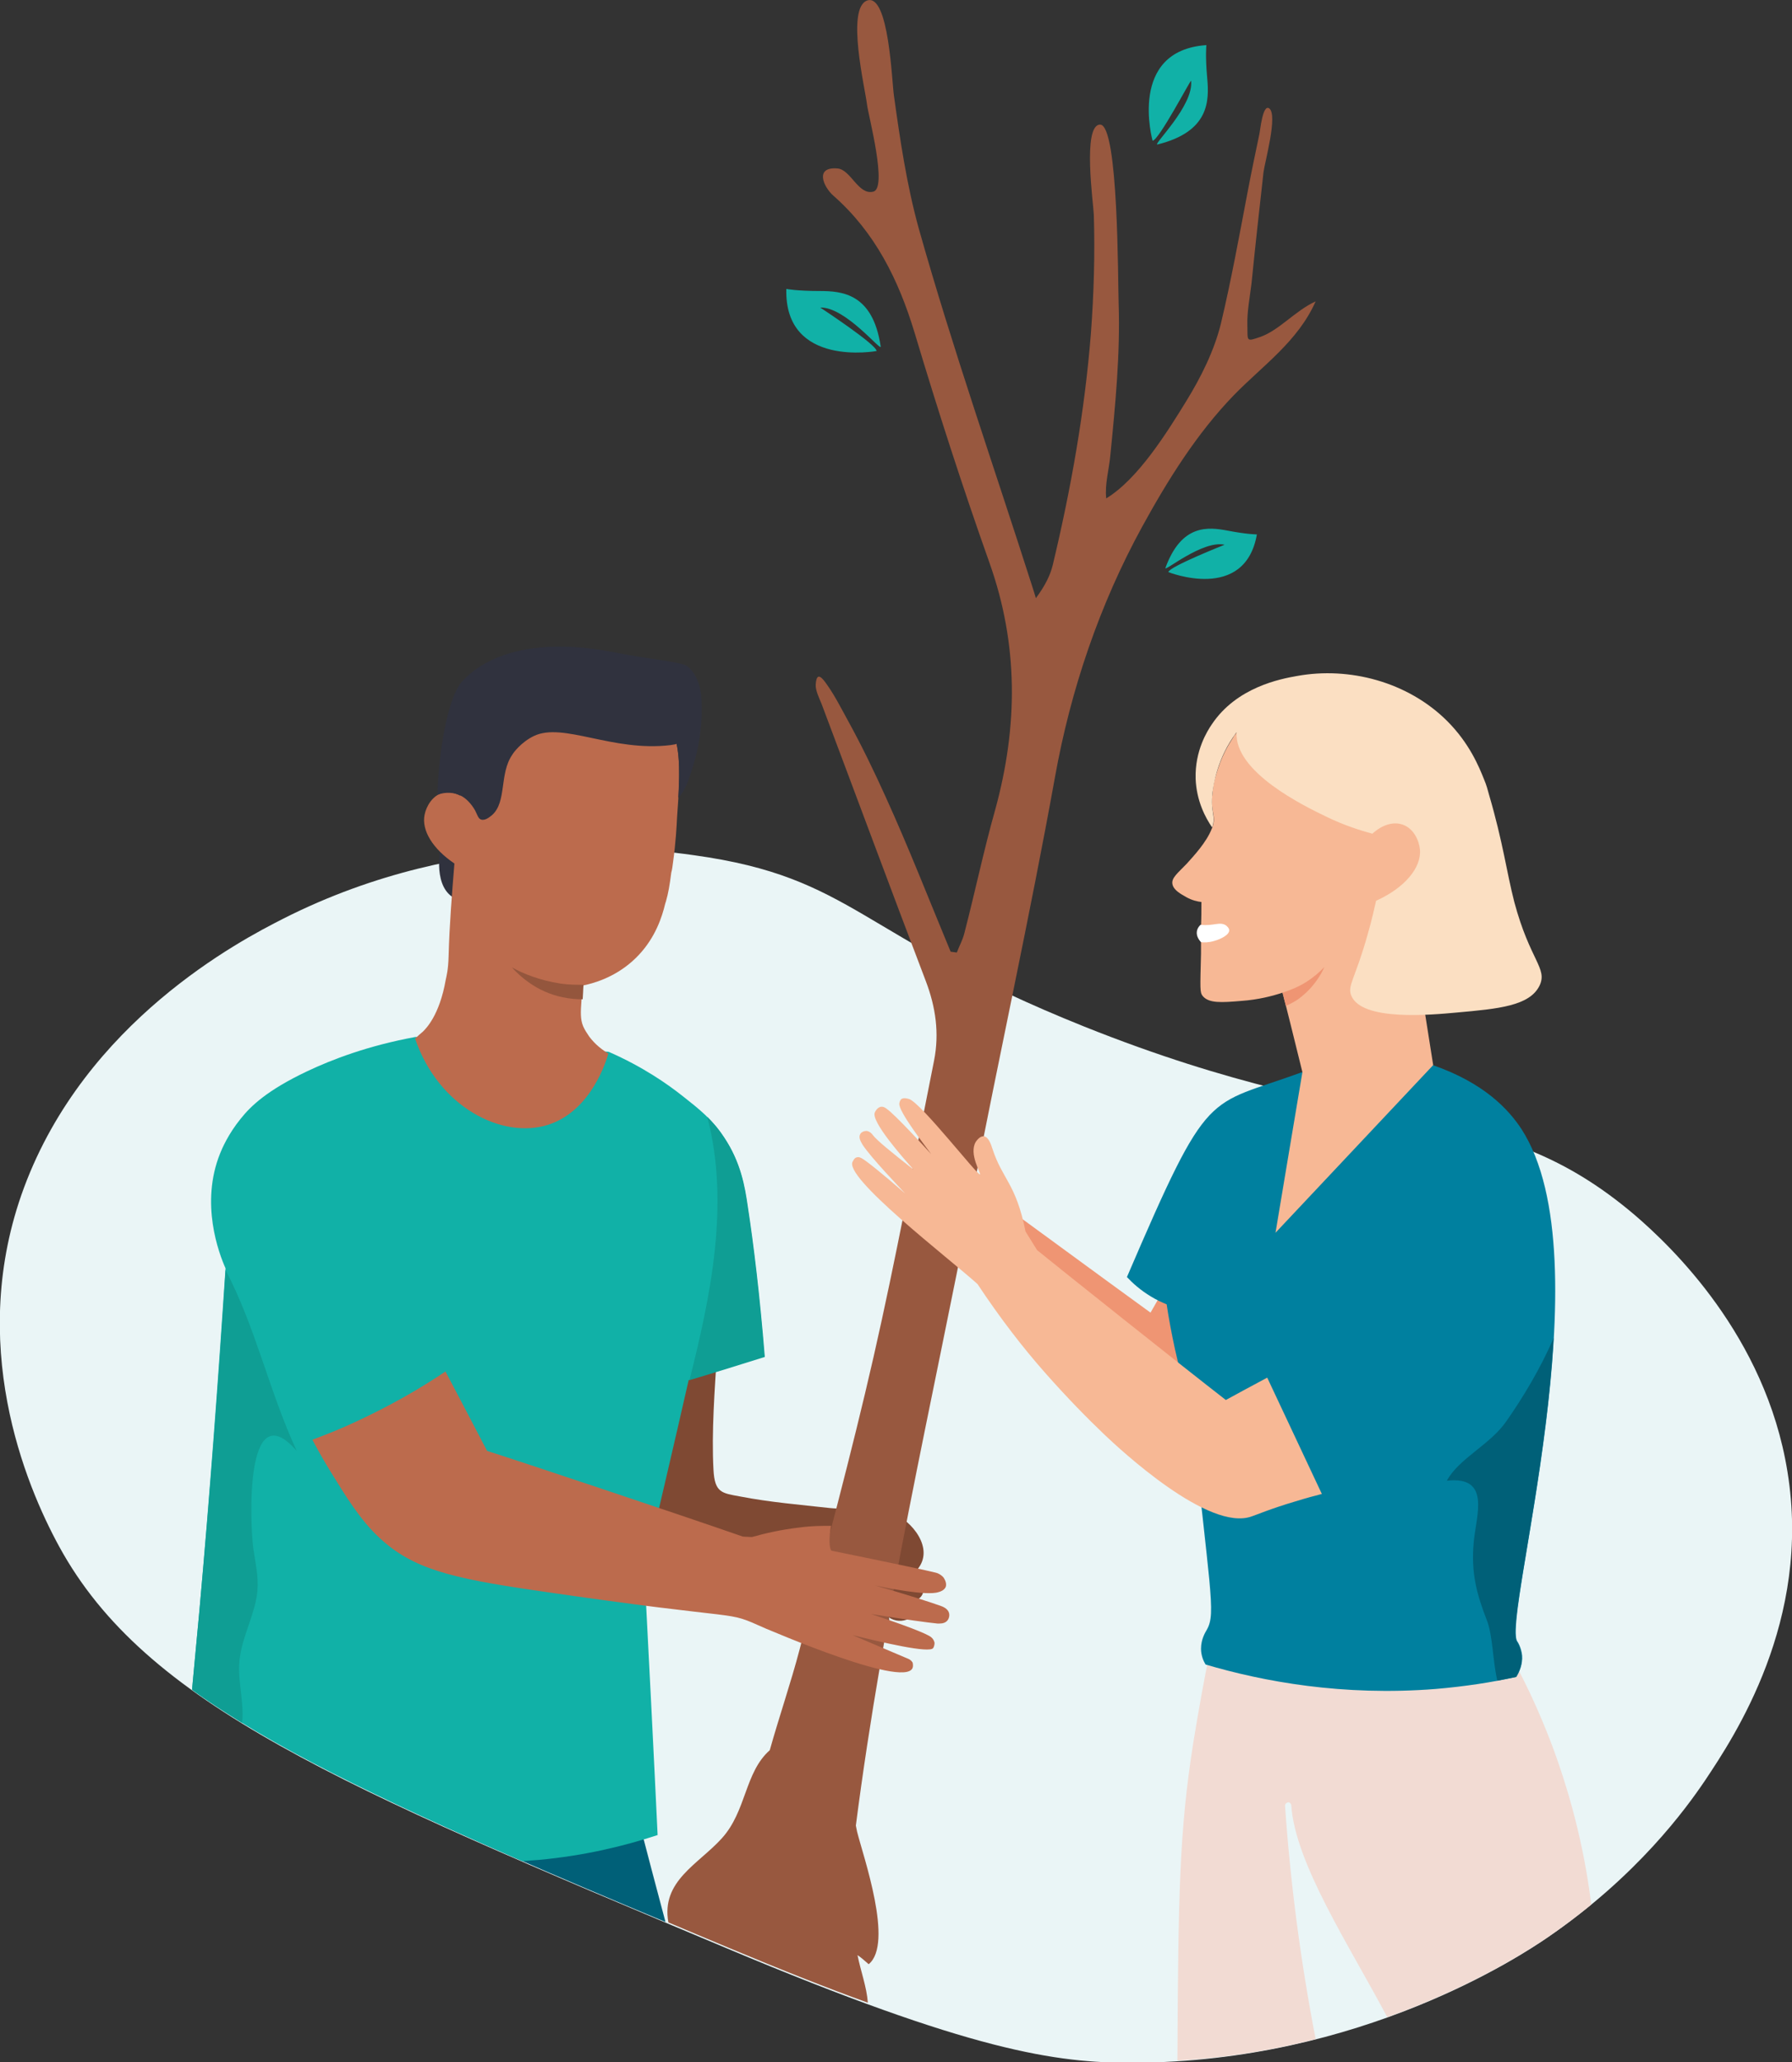<svg xmlns="http://www.w3.org/2000/svg" xmlns:xlink="http://www.w3.org/1999/xlink" id="Laag_1" x="0px" y="0px" viewBox="0 0 433 498.2" style="enable-background:new 0 0 433 498.2;" xml:space="preserve"><rect x="0" y="0" width="433" height="498.2" fill="#333333" stroke="none"/><style type="text/css">	.st0{fill:#EAF5F6;}	.st1{fill:#006078;}	.st2{fill:#7F4933;}	.st3{fill:#11B1A7;}	.st4{fill:#F2DBD3;}	.st5{fill:#30323E;}	.st6{fill:#BC6B4D;}	.st7{fill:#94563D;}	.st8{fill:#0F9E94;}	.st9{fill:#98583F;}	.st10{fill:#EF9573;}	.st11{fill:#00809F;}	.st12{fill:#F7B895;}	.st13{fill:#FFFFFF;}	.st14{fill:#FBDFC2;}	.st15{display:none;opacity:0.5;fill:#EA9292;enable-background:new    ;}</style><path class="st0" d="M431.9,355.5c-5.3-32.9-28.2-54.5-36.8-61.9c-35.2-30-61.3-16.9-133.1-45.6c-54.9-22-55.4-36-94.3-41.4 c-11.3-1.6-55-7.1-99.2,15.3c-10.7,5.4-47.8,24.9-62.7,65c-13.9,37.5,0.3,71.7,8.5,86.7c20.8,38.1,67.6,57.8,161.4,97.1 c59,24.8,79.5,27.7,98,27.6c55.2-0.1,94.2-26.1,100.3-30.3c21.7-14.9,33.4-31.1,38-37.9C419,419.6,437.8,391.5,431.9,355.5 L431.9,355.5z"></path><path class="st1" d="M160.8,464.3c-2.2-8.2-4.5-17-6.9-26.2c-13.6,0.9-30.3,0.9-49.1-1.6c-3.9-0.5-7.7-1.1-11.4-1.8 C112.2,443.7,134.5,453.3,160.8,464.3z"></path><path class="st2" d="M173.3,326.3c-0.6,9.2-1.4,19.7-0.9,28.8c0.3,5.5,2,5.6,6.4,6.4c7.2,1.4,14.5,2,21.7,2.8 c5,0.5,10.6-0.5,15.3,1.3c4.4,1.7,10.2,8.5,5.8,13.6c2,1.9,2.8,7-1.1,7.6c2.3,4-2.9,6-5.7,3.9c-0.1-0.2-0.1-0.2,0,0 c0.6,3.2-4,4.6-6.2,4.2c-3.8-0.6-4.9-4.1-5.2-7.5c-0.3-3.8,1.2-8.6-2-11.4c-2.8-2.4-7.8-1.2-11.2-0.8c-3,0.4-6.1,1.4-9.1,1.9 c-6.3,1.1-11.5,4.2-16.6-0.4c-3.8-3.4-9.8-10.1-8.5-16.3c2-9.6,4.1-19.2,6.1-28.9c0.2-1,10-2.8,11.4-6.2 C173.3,325.7,173.3,326,173.3,326.3L173.3,326.3z"></path><path class="st3" d="M126.2,449.6c1.3-0.1,2.7-0.2,4-0.3c10.9-1,20.5-3.3,28.7-6c-1-21.2-2.1-42.5-3.2-63.8 c3.6-15.4,7.2-30.7,10.7-46.1c6.1-1.9,12.2-3.8,18.3-5.7c-1.2-14.9-2.7-27.2-4.1-36.3c-0.7-4.9-1.7-10.7-5.7-16.7 c-2.8-4.3-6-6.8-9.8-9.8c-3.9-3.1-9.8-7.2-18-10.8c-15.6-1.2-31.2-2.4-46.7-3.6c-11.5,2.1-20.3,5.5-26.2,8.3 c-9.7,4.6-13.6,8.4-16,11.4c-3.1,3.8-4.6,7.4-5,8.4c-4.9,12.1-0.3,24.2,1.3,27.8c-1.8,27-3.8,54.5-6.3,82.5l0,0 c-0.6,6.5-1.2,12.9-1.8,19.3C65.4,421.9,91.3,434.4,126.2,449.6z"></path><path class="st4" d="M317.9,492.6c-3.6-18.6-6.1-37.6-7.4-56.4c0-0.4,0.3-0.7,0.7-0.8c0.4-0.1,0.7,0.3,0.8,0.6 c0.9,14.1,14,33.9,23.2,51.3c21.5-7.7,35.5-17.1,38.9-19.4c3.8-2.6,7.2-5.2,10.4-7.8c-1.4-11.3-4.2-24.4-9.6-38.8 c-2.9-7.6-5.8-13.7-7.9-17.7c-25-1-50-1.9-75-2.9c-1,4.8-2.3,11.9-3.7,20.5c-3.3,21.1-3.6,35.8-3.8,76.6 C296.6,497.1,307.8,495.2,317.9,492.6z"></path><g>	<path class="st5" d="M106.6,203.6c-0.1,0.7-2.1,9.7,2.6,13c0.5,0.3,1,0.6,1.8,0.9c0.1-0.2,3-5,0.5-9.6  C110,205.1,107.4,204,106.6,203.6L106.6,203.6z"></path>	<path class="st6" d="M102.2,249.2c0.7-0.7,4-3.9,5.5-12.5c0.2-1,0.6-2.3,0.7-5.8c0.2-7.5,0.8-14.9,1.4-22.3c-5.2-3.5-8-8-7.2-11.8  c0.4-2,1.9-4.7,4.5-5.3c1.3-0.3,2.7,0,4.1,0.7c0.1-1.4,0.2-2.8,0.3-4.2c0.3-5.1,0.6-8.8,2.6-13.2c1-2.1,3.4-7.3,9.1-10.9  c0.5-0.3,2-1.2,4.2-2.1c9.1-3.5,21.5-2.5,29.2,5.1c3.3,3.2,4.8,6.7,5.5,8.4c0.1,0.2,0.1,0.3,0.2,0.5c1.8,4.4,2.1,9.1,1.6,17.2  c-0.1,1.4-0.2,2.8-0.3,4.4c-0.1,2.1-0.3,6.1-1,11.1c-0.1,0.8-0.2,1.6-0.4,2.3c-0.4,3.1-0.7,4.9-1.3,7c-0.2,0.5-0.3,1.1-0.5,1.8  c-1,3.6-3,8.5-7.6,12.6c-4.5,4-9.5,5.4-12.1,5.9c-0.1,0.6-0.1,1.2-0.1,1.8c-0.1,1.3-0.1,1.6-0.1,1.8c-0.2,2.7-0.3,4.5,0.4,6.2  c0.4,0.9,0.8,1.5,1.4,2.4c0.8,1.1,2.3,2.8,4.7,4.2c-0.4,1.4-4,13.8-14.5,17.2c-11.2,3.6-26.6-4.3-32.2-20.8  C100.9,250.3,101.5,249.8,102.2,249.2L102.2,249.2z"></path>	<path class="st7" d="M123.7,233.7c1.8,2,5.9,5.9,12.2,7.2c1.8,0.4,3.5,0.5,4.9,0.5c0.1-1.2,0.1-2.4,0.2-3.5c-1.7,0-3.6,0-5.6-0.3  C130.3,236.8,126.4,235.2,123.7,233.7L123.7,233.7z"></path>	<path class="st5" d="M111.4,164.9c0.4-0.1,8.8-12.7,36.6-7.4c4.1,0.8,7.1,1.3,9.4,1.6c5.3,0.8,8,1.3,8.6,1.8  c2.3,1.7,3.5,5.2,3.5,8.6c0,0.4,0.5,6.9-1.7,14.4c-0.7,2.4-2,7.1-3.9,8.8c0.3-5.6,0.3-9.6-0.4-13c-0.6,0.2-1.1,0.2-1.5,0.3  c-14,1.7-25.9-5.6-33-2.2c-3.1,1.5-5,4.1-5.2,4.5c-3.2,4.6-1.3,11.4-4.9,14.6c-0.3,0.2-1.5,1.4-2.6,1.1c-1-0.3-0.9-1.6-2.2-3.3  c-0.3-0.4-1.4-1.9-3-2.6c-2.2-1-4.4-0.5-5.4-0.1C105.8,185.4,107.4,170.2,111.4,164.9L111.4,164.9z"></path></g><path class="st8" d="M170.9,269.8c1.5,1.5,2.8,3,4.1,5c4,6,5,11.8,5.7,16.7c1.4,9.1,2.9,21.4,4.1,36.3c-6.1,1.9-12.1,3.8-18.2,5.6 C171.7,313.2,176.4,290.8,170.9,269.8L170.9,269.8z"></path><path class="st9" d="M304.5,81.4c-3.5,1.2-3,1-3.1-2.8c-0.1-3.3,0.6-6.8,1-10.1c0.9-9,1.9-18,2.9-26.9c0.3-2.4,3.5-13.8,1.4-15.4 c-1.6-1.2-2.2,5.4-2.4,6.2c-1,4.8-2,9.5-2.9,14.3c-2,10.5-3.9,21-6.4,31.5c-1.6,6.5-4.8,12.9-8.3,18.6c-4.8,7.8-11.7,18.9-19.4,23.6 c-0.4-3.4,0.7-7,1-10.5c1.2-12.1,2.4-24.4,2-36.6c-0.2-5,0-43.3-4.5-43.2c-4.3,0.1-1.6,19.1-1.5,21.8c0.3,9.5,0,19.1-0.7,28.6 c-1.5,18.9-4.8,37.5-9.2,55.9c-0.6,2.5-1.8,5-4.1,8.1c-0.3-1-0.6-2-0.9-2.9c-9.2-28.8-19.2-57.3-27.4-86.4 c-2.9-10.5-4.5-21.3-6-32.1c-0.5-3.3-1.2-24.6-6.4-23c-5.3,1.7-0.5,21.5-0.1,25.2c0.4,2.9,5,20.2,1.5,21c-3.6,0.9-5.4-5.3-8.6-5.6 c-5.6-0.5-3.5,4.4-1,6.6c10,8.8,15.7,20.2,19.6,33.1c5.6,18.7,11.6,37.3,18.1,55.6c7,19.7,6.9,39.4,1.4,59.5c-2.8,9.9-4.9,20-7.5,30 c-0.4,1.6-1.2,3-1.8,4.6c-0.5-0.1-1-0.1-1.5-0.2l0,0c-5.2-12.5-10.1-25.1-15.7-37.4c-2.8-6.2-5.8-12.4-9.1-18.4 c-1.6-2.9-3.1-5.9-5-8.6c-1.1-1.6-2.6-3.6-2.8-0.1c-0.1,1.3,0.9,3.4,1.4,4.6c8.4,22.3,16.7,44.7,25.2,67c2.4,6.3,3.3,12.6,2,19.2 c-4.8,23.9-9.2,47.8-14.6,71.5c-5.4,23.7-11.8,47.2-17.9,70.8c-2.1,8-4.9,16.1-7.2,24.3c-6.1,5.4-5.6,14.7-11.6,21.3 c-5.7,6.3-14.7,10.3-12.9,20.3c4.7,2,9.5,4,14.5,6.1c12.9,5.4,24,9.8,33.7,13.3c-0.3-3.9-1.7-7.5-2.5-11.5c0.9,0.6,1.9,1.5,2.7,2.2 c6.1-5-1.3-26-2.8-32c-0.1-0.5-0.2-1-0.3-1.5c6.6-51.3,18.3-101.6,28.1-152.2c6.5-33.7,13.9-67.2,20-101 c3.8-21.2,10.8-41.8,21.1-60.6c6.2-11.3,13.2-22.5,22.1-31.7c7-7.2,15.5-13,19.8-22.7C312.9,75.1,309.1,79.8,304.5,81.4z"></path><path class="st6" d="M73.2,343.1c1.5,3.3,3.7,7.6,6.8,12.6c3.4,5.5,7,11.5,11.8,15.9c7.9,7.3,16.9,9.6,37.5,12.6 c53.6,7.9,44.9,4.4,55.7,9.2c0.4,0.1,35.6,15.5,35.6,9c0-0.2,0-0.5-0.1-0.8c-0.3-0.5-0.8-0.8-1.1-0.9c-0.9-0.4-6.2-2.6-13.4-5.7 c6.9,1.7,18.7,4.5,19.5,3.1c0.4-0.7,0.3-1.3,0.3-1.3s-0.1-0.7-0.8-1.3c-1.1-0.9-6.7-3-14.5-5.6c8,1.3,13.9,2.1,16,2.3 c0.5,0,1.6,0.1,2.3-0.6c0.5-0.5,0.7-1.3,0.5-2c-0.3-1-1.5-1.5-2.1-1.7c-2.3-0.8-8-2.7-15.8-4.9c2.4,0.5,12.5,2.6,15.4,1.6 c0.4-0.1,1.3-0.4,1.7-1.2c0.3-0.8-0.1-1.7-0.5-2.3c-0.6-0.7-1.3-1-1.6-1.1c-1.7-0.5-11.8-2.6-25.5-5.4c-0.6-0.6-0.6-3.4-0.1-6 c-2.4,0-4.6,0-7.6,0.4c-4.4,0.5-8.3,1.4-11.5,2.3c-0.8,0-1.5-0.1-2.2-0.1c-14.3-5-55.7-18.8-61.8-20.7c-4.2-8.1-8.5-16.2-12.7-24.2 c-6.7,4.7-13.8,8.7-21,12.2C80.4,340.1,76.9,341.6,73.2,343.1L73.2,343.1z"></path><path class="st10" d="M238.8,288.5c13.1,9.5,26.1,19.1,39.2,28.6c2.2-3.9,4.5-7.8,6.7-11.7c0.8,11,1.6,22,2.4,33 c-16.7-13.5-33.5-26.9-50.2-40.4C237.6,294.8,238.2,291.7,238.8,288.5L238.8,288.5z"></path><path class="st11" d="M367.6,272.7c-3.1-4.7-9-11.1-21.4-15.4c-10.5,0.6-21.1,1.1-31.6,1.7c-23.3,8.6-22.2,2.7-42.3,49.5 c1.4,1.5,3.3,3.2,5.8,4.7c1.3,0.8,2.6,1.4,3.8,1.9c0.5,3.4,1.2,7.1,2,10.8c1,4.5,2.1,8.6,3.2,12.5c2.9,21.4,4.5,37.3,5.1,43.2 c0.7,7.6,0.6,10-0.6,12.1c-0.4,0.7-1.4,2.3-1.4,4.6c0,1.6,0.6,3,1.1,3.8c13.9,4.1,33.1,7.7,55.7,5.9c7-0.6,13.5-1.6,19.4-2.9 c0.8-1.3,1.5-3.1,1.4-5.1c-0.2-1.9-1-3.3-1.2-3.5C363,390.5,388.2,304.5,367.6,272.7L367.6,272.7z"></path><path class="st12" d="M319.4,360.9c-1.6,0.4-3.8,1-6.4,1.8c-5.8,1.7-9.8,3.4-10.5,3.6c-10.4,3.9-31.9-16.2-35.6-19.7 c-4.2-4-9.1-9-14.4-15s-10.8-13.1-16.3-21.4c-6.6-6-32.9-26.1-30.1-29.7c0,0,0.3-0.6,0.5-0.7c0.2-0.2,0.4-0.2,0.4-0.2 c0.5-0.2,1,0.1,1.2,0.2c1,0.5,5.1,3.8,10.5,8.5c-1.1-1.2-8.3-8.7-10.3-11.8c-0.6-1-0.9-1.8-0.6-2.4c0.2-0.6,1-0.9,1.5-0.9 c0.8,0,1.5,0.8,1.6,1c1,1.3,4.3,4,9.8,8.3c-2.4-2.7-10.4-11.7-9.3-13.8c0.5-1.1,1.3-1.3,1.3-1.3c0.7-0.2,1.4,0.3,1.6,0.5 c1.9,1.3,9,9,10.7,10.9c-1.6-2.2-7.9-10.3-7.7-12.2c0.1-0.8,0.5-1.1,0.5-1.1c0.6-0.4,1.5-0.1,1.9,0c3,1.1,16.5,18.5,17.1,18.2 c0.3-0.2-2.8-5-1-7.9c0.1-0.1,0.9-1.4,1.9-1.3c1.2,0.1,1.8,2.1,2.1,3c2.4,7.4,5.7,8.4,8,20c0.9,1.5,1.9,3,2.8,4.5 c4.9,4,35.4,28.3,45.6,36.2c3.3-1.8,6.6-3.6,10-5.4L319.4,360.9L319.4,360.9z"></path><g>	<g>		<path class="st12" d="M341.2,225c1.7,10.8,3.4,21.5,5.1,32.3c-12.7,13.5-25.4,27-38.1,40.5c2.2-13,4.3-25.9,6.5-38.8   c-1.3-5.3-4.5-18.2-4.8-19.2c-2.4,0.8-5.8,1.7-10,2c-4.8,0.4-7.8,0.6-9.3-1.2c-0.7-0.9-0.6-1.7-0.4-10.2c0-1.2,0-2.1,0-2.7   c0-1.4,0-2.8,0-4c0.1-2,0.1-3.9,0.1-5.8c-0.9-0.1-2.3-0.4-3.7-1.2c-1.2-0.7-3-1.6-3.3-3.1s1.2-2.6,3.5-5c1.7-1.9,4.7-5.1,6-8.4   c0-0.1,0.1-0.1,0.1-0.2c0.8-2.2,0.2-3,0-5.2c-0.1-1.1-0.1-1.9,0.1-3.4c0.2-2.6,0.9-4.4,1.3-5.7c1.4-4.3,3.3-6.9,3.7-7.6   c0.2-0.4,0.4-0.6,0.6-0.8c0-0.1,0.1-0.2,0.2-0.3c5.2-6.5,12-8.4,15.4-9.2c7.7-2.1,14-0.9,15.4-0.7c13.5,2.7,24.4,13.9,26.6,26.9   c0.5,2.6,1.7,11.9-4,20.9C350.6,217,347.2,221.8,341.2,225L341.2,225z"></path>		<path class="st13" d="M290.2,227.6c0.7,0.1,1.9,0.1,3.2-0.3c1.5-0.4,3.8-1.5,3.6-2.7c-0.1-0.5-0.5-0.8-0.7-1   c-1.5-1.1-3.2,0.2-6.2-0.2C288.9,224.5,288.8,226.1,290.2,227.6L290.2,227.6z"></path>		<path class="st10" d="M320,233.6c-0.8,1.9-2.8,5.3-6.5,7.9c-0.9,0.6-1.9,1.1-2.8,1.5c-0.3-1.1-0.5-2.1-0.8-3.2   c1.5-0.5,3.5-1.2,5.6-2.5C317.4,236.1,318.9,234.8,320,233.6L320,233.6z"></path>	</g>	<path class="st14" d="M326.5,240.5c-1-2.4,1-4.1,4-14.9c1-3.4,1.6-6.3,2-8c6.9-3.1,11-8,10.6-12.4c-0.2-2.1-1.5-5.1-4.2-6  c-2.3-0.8-5,0.1-7.3,2.2c-2.9-0.8-6.8-2-11.1-4.1c-5.4-2.6-22.3-10.8-21.7-20.4c-4.8,6.3-5.6,13.1-5.8,14.4  c-0.6,5.2,0.9,5.6-0.1,8.6c-1.6-2.3-3.8-6.4-4-11.8c-0.2-6.7,2.8-11.5,3.9-13.1c6-9,16.6-11,20.6-11.7c12.6-2.3,26.8,1.4,36.3,10.9  c5.4,5.4,7.7,11.1,8.9,14.1c0.6,1.4,0.9,2.6,1.2,3.7c3.4,11.6,4.2,18.5,6.1,25.9c3.8,14.2,8.1,16,6.1,20.2c-2.4,4.9-9.9,5.6-20,6.5  C345.5,245.2,329,246.7,326.5,240.5L326.5,240.5z"></path></g><path class="st3" d="M57.7,311.1c-0.2-0.4-0.6-0.6-1-0.4s-0.6,0.6-0.5,1l14.4,37.1c0.1,0.3,0.4,0.5,0.7,0.5c0.1,0,0.2,0,0.2,0 c1.2-0.4,2.5-0.9,3.7-1.4c3.8-1.4,7.5-2.9,11.1-4.6c7.5-3.5,14.9-7.6,21.8-12.3c1.2-0.8,2.4-1.6,3.6-2.5c0.3-0.2,0.4-0.6,0.3-1 l-18-39.4c-0.2-0.4-0.7-0.5-1-0.4c-0.4,0.2-0.6,0.6-0.4,1"></path><path class="st1" d="M364,343.3c3.8-5.4,8.3-12.8,11.4-20.1c-1.9,33.8-11.1,69.5-8.9,73.3c0.1,0.2,1,1.5,1.2,3.5s-0.6,3.8-1.4,5.1 c-1.5,0.3-3,0.6-4.5,0.9c-1.1-4.6-1.1-10.9-2.5-14.5c-2.5-6.4-3.9-11.6-3.2-19c0.6-6.5,4.2-16-6.5-14.8 C352.5,352.3,360.1,349,364,343.3L364,343.3z"></path><path class="st8" d="M58.5,416.2c0-0.4,0.1-0.8,0.1-1.2c0.2-5-1.4-9.9-0.6-14.9c0.8-5.4,3.7-10.4,4.2-15.8c0.3-3.5-0.5-6.8-1-10.3 c-0.8-6-2.1-37.9,10.5-23.5c-6.6-14.2-9.9-29.8-17.2-43.7c-1.7,26.9-3.8,54.3-6.3,82.1l0,0c-0.6,6.5-1.2,12.9-1.8,19.3 C50.1,410.9,54.2,413.5,58.5,416.2z"></path><path class="st15" d="M14.3,373.5c20.8,38.1,67.6,57.8,161.4,97.1c59,24.8,79.5,27.7,98,27.6C329,498.1,368,472.1,374,468 c21.7-14.9,33.4-31.1,38-37.9c7-10.4,25.7-38.5,19.9-74.6l51.4,0.2l23.2,425.1l-665.2-8.2L14.3,373.5z"></path><path class="st15" d="M14.3,373.5c20.8,38.1,67.6,57.8,161.4,97.1c59,24.8,79.5,27.7,98,27.6C329,498.1,368,472.1,374,468 c21.7-14.9,33.4-31.1,38-37.9c7-10.4,25.7-38.5,19.9-74.6l51.4,0.2l23.2,425.1l-665.2-8.2L14.3,373.5z"></path><path class="st15" d="M14.3,373.5c20.8,38.1,67.6,57.8,161.4,97.1c59,24.8,79.5,27.7,98,27.6C329,498.1,368,472.1,374,468 c21.7-14.9,33.4-31.1,38-37.9c7-10.4,25.7-38.5,19.9-74.6l51.4,0.2l23.2,425.1l-665.2-8.2L14.3,373.5z"></path><path class="st15" d="M14.3,373.5c20.8,38.1,67.6,57.8,161.4,97.1c59,24.8,79.5,27.7,98,27.6C329,498.1,368,472.1,374,468 c21.7-14.9,33.4-31.1,38-37.9c7-10.4,25.7-38.5,19.9-74.6l51.4,0.2l23.2,425.1l-665.2-8.2L14.3,373.5z"></path><path class="st15" d="M14.3,373.5c20.8,38.1,67.6,57.8,161.4,97.1c59,24.8,79.5,27.7,98,27.6C329,498.1,368,472.1,374,468 c21.7-14.9,33.4-31.1,38-37.9c7-10.4,25.7-38.5,19.9-74.6l51.4,0.2l23.2,425.1l-665.2-8.2L14.3,373.5z"></path><path class="st3" d="M211.8,84.8c0,0-22.3,4.1-21.8-15c0,0,2.5,0.5,8,0.5s12.9,0.6,14.8,13.4c0.2,1.4-8.5-9.6-14.6-9.4 C198.2,74.3,211.9,83.3,211.8,84.8L211.8,84.8z"></path><path class="st3" d="M282.3,138.2c0,0,18.5,7.4,21.4-9.1c0,0-2.3,0-7-0.9c-4.7-0.9-11.2-1.7-15.1,9c-0.4,1.1,9-6.8,14.3-5.6 C295.9,131.6,282.5,136.9,282.3,138.2L282.3,138.2z"></path><path class="st3" d="M278.5,34c0,0-6.1-21.8,13-23.1c0,0-0.3,2.5,0.2,8s0.5,12.9-12,16c-1.4,0.3,8.8-9.3,8.1-15.4 C287.6,19.4,280,33.9,278.5,34L278.5,34z"></path></svg>